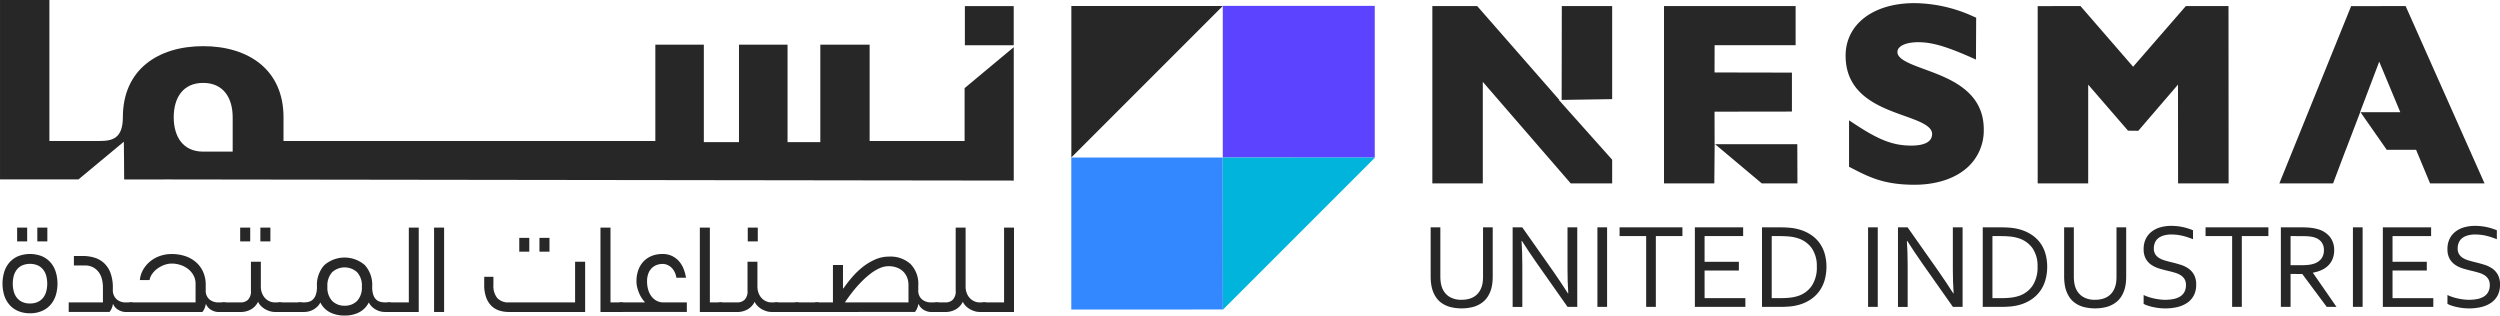 <svg xmlns="http://www.w3.org/2000/svg" width="452.229" height="57.074" viewBox="0 0 452.229 57.074"><g id="Group_162429" data-name="Group 162429" transform="translate(-144.411 -178.5)"><g id="Group_162422" data-name="Group 162422"><g id="Group_162421" data-name="Group 162421"><path id="Path_83164" data-name="Path 83164" d="M365.6,206.992h-27.4v27.5l27.417-.007-.022-27.429Z" fill="#3387ff"></path><path id="Path_83165" data-name="Path 83165" d="M393.093,207.014v-27.45l-27.492-.007v27.436h.1Z" fill="#5c43ff"></path><path id="Path_83166" data-name="Path 83166" d="M393.093,207.014l-27.388-.022h-.1v.063l.022,27.429h.034l27.436-27.436Z" fill="#00b4db"></path><path id="Path_83167" data-name="Path 83167" d="M338.208,179.587H365.6L338.208,206.98Z" fill="#272727"></path></g></g><g id="Group_162425" data-name="Group 162425"><g id="Group_162423" data-name="Group 162423"><path id="Path_83168" data-name="Path 83168" d="M408.818,232.725a4.827,4.827,0,0,0,1.393-.184,3.42,3.42,0,0,0,1.06-.516,3.017,3.017,0,0,0,.752-.8,3.82,3.82,0,0,0,.463-1.037,4.29,4.29,0,0,0,.151-.791c.027-.291.043-.572.043-.844v-8.926h1.752v8.883q0,.505-.053,1.054a7.307,7.307,0,0,1-.172,1.021,5.556,5.556,0,0,1-.613,1.474,4.143,4.143,0,0,1-1.065,1.171,5,5,0,0,1-1.576.775,8.467,8.467,0,0,1-4.23.021,4.989,4.989,0,0,1-1.534-.714,4.062,4.062,0,0,1-1.048-1.086,5.392,5.392,0,0,1-.635-1.371,6.617,6.617,0,0,1-.231-1.152,10.426,10.426,0,0,1-.07-1.193v-8.883h1.754v8.926a7.608,7.608,0,0,0,.068.995,4.662,4.662,0,0,0,.221.93,3.307,3.307,0,0,0,1.254,1.645A4.017,4.017,0,0,0,408.818,232.725Z" fill="#272727"></path><path id="Path_83169" data-name="Path 83169" d="M425.422,227.648q1.324,1.905,2.613,3.915h.064q-.139-2.1-.138-4.28v-7.657h1.763v14.389h-1.753l-5.645-8.023q-1.465-2.1-2.613-3.914h-.065q.138,1.97.139,4.592v7.345h-1.752V219.626h1.742Z" fill="#272727"></path><path id="Path_83170" data-name="Path 83170" d="M433.369,234.015V219.626h1.752v14.389Z" fill="#272727"></path><path id="Path_83171" data-name="Path 83171" d="M443.939,234.015h-1.752V221.207h-4.808v-1.581h11.367v1.581h-4.807Z" fill="#272727"></path><path id="Path_83172" data-name="Path 83172" d="M452.758,232.434h7.377v1.581H451V219.626h8.732v1.581h-6.978v4.646h6.205v1.581h-6.205Z" fill="#272727"></path><path id="Path_83173" data-name="Path 83173" d="M474.8,226.756a8.649,8.649,0,0,1-.313,2.366,6.433,6.433,0,0,1-.939,1.994,6.213,6.213,0,0,1-1.571,1.533,7.436,7.436,0,0,1-2.2,1,8.83,8.83,0,0,1-1.56.285q-.839.079-1.817.081h-3.258V219.626h3.291c.651,0,1.258.027,1.817.081a8.84,8.84,0,0,1,1.558.285,7.611,7.611,0,0,1,2.2.989,6.083,6.083,0,0,1,1.56,1.5,6.28,6.28,0,0,1,.924,1.947A8.476,8.476,0,0,1,474.8,226.756Zm-1.743,0a5.673,5.673,0,0,0-.916-3.365,4.887,4.887,0,0,0-2.625-1.828,7.107,7.107,0,0,0-1.461-.281q-.806-.075-1.82-.075H464.9v11.227h1.34q1.014,0,1.82-.076a7.045,7.045,0,0,0,1.461-.279,4.786,4.786,0,0,0,2.625-1.882A5.974,5.974,0,0,0,473.06,226.756Z" fill="#272727"></path><path id="Path_83174" data-name="Path 83174" d="M482.33,234.015V219.626h1.752v14.389Z" fill="#272727"></path><path id="Path_83175" data-name="Path 83175" d="M495.127,227.648q1.321,1.905,2.613,3.915h.065q-.141-2.1-.141-4.28v-7.657h1.764v14.389h-1.752l-5.647-8.023q-1.461-2.1-2.613-3.914h-.065q.141,1.97.141,4.592v7.345h-1.754V219.626h1.742Z" fill="#272727"></path><path id="Path_83176" data-name="Path 83176" d="M514.73,226.756a8.651,8.651,0,0,1-.312,2.366,6.437,6.437,0,0,1-.94,1.994,6.21,6.21,0,0,1-1.57,1.533,7.436,7.436,0,0,1-2.2,1,8.842,8.842,0,0,1-1.561.285q-.837.079-1.816.081h-3.258V219.626h3.291c.651,0,1.258.027,1.817.081a8.84,8.84,0,0,1,1.558.285,7.605,7.605,0,0,1,2.2.989,6.088,6.088,0,0,1,1.561,1.5,6.281,6.281,0,0,1,.924,1.947A8.475,8.475,0,0,1,514.73,226.756Zm-1.742,0a5.68,5.68,0,0,0-.916-3.365,4.887,4.887,0,0,0-2.625-1.828,7.119,7.119,0,0,0-1.461-.281q-.805-.075-1.82-.075h-1.34v11.227h1.34q1.014,0,1.82-.076a7.057,7.057,0,0,0,1.461-.279,4.786,4.786,0,0,0,2.625-1.882A5.982,5.982,0,0,0,512.988,226.756Z" fill="#272727"></path><path id="Path_83177" data-name="Path 83177" d="M523.408,232.725a4.832,4.832,0,0,0,1.393-.184,3.433,3.433,0,0,0,1.06-.516,3.017,3.017,0,0,0,.752-.8,3.818,3.818,0,0,0,.463-1.037,4.292,4.292,0,0,0,.15-.791c.028-.291.043-.572.043-.844v-8.926h1.752v8.883q0,.505-.052,1.054a7.307,7.307,0,0,1-.172,1.021,5.525,5.525,0,0,1-.614,1.474,4.125,4.125,0,0,1-1.064,1.171,5,5,0,0,1-1.576.775,8.471,8.471,0,0,1-4.231.021,4.994,4.994,0,0,1-1.533-.714,4.067,4.067,0,0,1-1.049-1.086,5.423,5.423,0,0,1-.634-1.371,6.614,6.614,0,0,1-.231-1.152,10.426,10.426,0,0,1-.07-1.193v-8.883h1.754v8.926a7.613,7.613,0,0,0,.068.995,4.658,4.658,0,0,0,.221.93,3.307,3.307,0,0,0,1.254,1.645A4.017,4.017,0,0,0,523.408,232.725Z" fill="#272727"></path><path id="Path_83178" data-name="Path 83178" d="M534.021,223.434a1.946,1.946,0,0,0,.258,1.047,2.1,2.1,0,0,0,.692.683,4.132,4.132,0,0,0,1.007.441q.574.173,1.2.323.837.2,1.646.452a5.2,5.2,0,0,1,1.442.683,3.344,3.344,0,0,1,1.025,1.134,3.662,3.662,0,0,1,.391,1.8,4.115,4.115,0,0,1-.424,1.93,3.684,3.684,0,0,1-1.172,1.334,5.308,5.308,0,0,1-1.77.774,9.332,9.332,0,0,1-2.236.252,9.8,9.8,0,0,1-1.146-.069q-.586-.07-1.118-.189a8.711,8.711,0,0,1-.963-.268,3.618,3.618,0,0,1-.677-.3v-1.6a6.762,6.762,0,0,0,.871.354,9.767,9.767,0,0,0,1,.274c.344.076.691.134,1.043.178a8.17,8.17,0,0,0,.99.065,7.67,7.67,0,0,0,1.436-.13,3.751,3.751,0,0,0,1.2-.43,2.219,2.219,0,0,0,.816-.822,2.579,2.579,0,0,0,.3-1.307,1.961,1.961,0,0,0-.264-1.064,2.173,2.173,0,0,0-.7-.7,4.247,4.247,0,0,0-1.017-.446c-.383-.114-.787-.222-1.209-.322q-.839-.193-1.641-.436a5.161,5.161,0,0,1-1.43-.672,3.267,3.267,0,0,1-1.011-1.107,3.505,3.505,0,0,1-.381-1.731,4.132,4.132,0,0,1,.4-1.888,3.748,3.748,0,0,1,1.086-1.307,4.689,4.689,0,0,1,1.578-.764,7.152,7.152,0,0,1,1.9-.247,9.96,9.96,0,0,1,2.144.221,10.222,10.222,0,0,1,1.822.575v1.624a12.447,12.447,0,0,0-1.843-.613,8.831,8.831,0,0,0-2.038-.247,5.016,5.016,0,0,0-1.419.178,2.767,2.767,0,0,0-1,.505,2.006,2.006,0,0,0-.592.8A2.688,2.688,0,0,0,534.021,223.434Z" fill="#272727"></path><path id="Path_83179" data-name="Path 83179" d="M549.937,234.015h-1.752V221.207h-4.808v-1.581h11.367v1.581h-4.807Z" fill="#272727"></path><path id="Path_83180" data-name="Path 83180" d="M558.756,228.058v5.957H557V219.626h3.728a15.529,15.529,0,0,1,1.606.07,7.578,7.578,0,0,1,1.209.221,4.286,4.286,0,0,1,2.3,1.393,3.776,3.776,0,0,1,.8,2.457,4.08,4.08,0,0,1-.28,1.559,3.53,3.53,0,0,1-.785,1.194,4.122,4.122,0,0,1-1.209.828,6.34,6.34,0,0,1-1.564.472v.043l4.258,6.152H565.3l-4.432-5.957Zm0-6.851v5.27h1.73q.805,0,1.377-.054a5.116,5.116,0,0,0,1.022-.194,2.805,2.805,0,0,0,1.408-.892,2.473,2.473,0,0,0,.494-1.6,2.31,2.31,0,0,0-.473-1.489,2.553,2.553,0,0,0-1.279-.812,4.84,4.84,0,0,0-.926-.172c-.357-.035-.812-.054-1.365-.054Z" fill="#272727"></path><path id="Path_83181" data-name="Path 83181" d="M570.035,234.015V219.626h1.754v14.389Z" fill="#272727"></path><path id="Path_83182" data-name="Path 83182" d="M577.2,232.434h7.377v1.581h-9.129V219.626h8.731v1.581H577.2v4.646h6.2v1.581h-6.2Z" fill="#272727"></path><path id="Path_83183" data-name="Path 83183" d="M588.982,223.434a1.946,1.946,0,0,0,.258,1.047,2.093,2.093,0,0,0,.692.683,4.184,4.184,0,0,0,1.007.441q.574.173,1.2.323.834.2,1.644.452a5.169,5.169,0,0,1,1.443.683,3.311,3.311,0,0,1,1.024,1.134,3.639,3.639,0,0,1,.393,1.8,4.139,4.139,0,0,1-.424,1.93,3.68,3.68,0,0,1-1.174,1.334,5.291,5.291,0,0,1-1.77.774,9.309,9.309,0,0,1-2.236.252,9.791,9.791,0,0,1-1.145-.069q-.585-.07-1.119-.189a8.714,8.714,0,0,1-.963-.268,3.743,3.743,0,0,1-.677-.3v-1.6a6.823,6.823,0,0,0,.871.354,9.808,9.808,0,0,0,1,.274c.343.076.691.134,1.043.178a8.112,8.112,0,0,0,.988.065,7.647,7.647,0,0,0,1.436-.13,3.733,3.733,0,0,0,1.2-.43,2.2,2.2,0,0,0,.816-.822,2.579,2.579,0,0,0,.3-1.307,1.96,1.96,0,0,0-.264-1.064,2.168,2.168,0,0,0-.7-.7,4.231,4.231,0,0,0-1.015-.446q-.578-.171-1.211-.322-.839-.193-1.639-.436a5.147,5.147,0,0,1-1.432-.672,3.261,3.261,0,0,1-1.009-1.107,3.5,3.5,0,0,1-.383-1.731,4.12,4.12,0,0,1,.4-1.888,3.727,3.727,0,0,1,1.086-1.307,4.681,4.681,0,0,1,1.578-.764,7.125,7.125,0,0,1,1.9-.247,9.981,9.981,0,0,1,2.147.221,10.353,10.353,0,0,1,1.822.575v1.624a12.617,12.617,0,0,0-1.844-.613,8.82,8.82,0,0,0-2.039-.247,5.033,5.033,0,0,0-1.42.178,2.8,2.8,0,0,0-1,.505,2.028,2.028,0,0,0-.589.8A2.689,2.689,0,0,0,588.982,223.434Z" fill="#272727"></path></g><g id="Group_162424" data-name="Group 162424"><path id="Path_83184" data-name="Path 83184" d="M492.588,191.045c-2.656-.975-4.95-1.818-4.95-3.139,0-1.059,1.511-1.772,3.761-1.772,2.428,0,4.981.728,9.418,2.682l1.031.455.034-7.576-.452-.192a26.15,26.15,0,0,0-10.722-2.437c-7.442,0-12.443,3.823-12.443,9.513,0,7.085,6.106,9.265,10.564,10.858,2.729.974,5.086,1.816,5.086,3.307-.016,1.73-2.056,2.093-3.766,2.093-3.222,0-5.775-.964-10.118-3.82l-1.144-.752v8.4l.4.206c3.157,1.636,5.882,3.048,11.423,3.048,4.187,0,7.722-1.234,9.954-3.475a8.993,8.993,0,0,0,2.594-6.539C503.256,194.961,497.09,192.7,492.588,191.045Z" fill="#272727"></path><path id="Path_83185" data-name="Path 83185" d="M539.807,179.6l-9.534,10.973L520.756,179.6l-7.745.005V211.67h9.136V193.811l7.205,8.328,1.859.019,7.181-8.357.012,17.869h9.144l-.02-32.072Z" fill="#272727"></path><path id="Path_83186" data-name="Path 83186" d="M426.9,196.574l9.137-.144V179.6h-9.109Z" fill="#272727"></path><path id="Path_83187" data-name="Path 83187" d="M426.487,196.581,411.626,179.6l-8.115-.008V211.67h9.127V193.31l15.9,18.36h7.5V207.39l-9.647-10.808Z" fill="#272727"></path><path id="Path_83188" data-name="Path 83188" d="M579.57,179.6l-9.858.007L556.727,211.67h9.72l2.29-6.07h.011l2.6-6.806h-.025l3.467-9.14,3.812,9.14h-7.2l4.751,6.806h5.308l2.526,6.07h9.851Z" fill="#272727"></path><path id="Path_83189" data-name="Path 83189" d="M454.657,204.586l8.437,7.084h6.459l-.025-7.084Z" fill="#272727"></path><path id="Path_83190" data-name="Path 83190" d="M454.555,198.7l14-.02v-7.046l-14-.027.015-4.926h14.654V179.6H445.416V211.67h9.1l.063-7.084h-.008Z" fill="#272727"></path></g></g><g id="Group_162428" data-name="Group 162428"><g id="Group_162426" data-name="Group 162426"><rect id="Rectangle_147882" data-name="Rectangle 147882" width="8.835" height="7.081" transform="translate(318.949 179.605)" fill="#272727"></rect><path id="Path_83191" data-name="Path 83191" d="M327,187.692l-8.1,6.749V204H301.72V186.575H292.8v17.634h-5.927V186.575h-8.786v17.634h-6.357V186.575h-8.774V204h-67.26v-4.3c0-8.615-6.369-12.849-14.53-12.849s-14.53,4.234-14.53,12.849c0,3.816-1.877,4.3-4.172,4.3h-9.118V178.5h-8.933v32.446h14.2l8.2-6.81.037,3.424.012,2.208.013,1.2h7.178v-.012l153.739.208V187.041ZM186.5,205.927h-5.338c-3.657,0-5.326-2.712-5.326-6.221s1.669-6.21,5.326-6.21,5.338,2.712,5.338,6.21Z" fill="#272727"></path></g><g id="Group_162427" data-name="Group 162427"><path id="Path_83192" data-name="Path 83192" d="M149.838,235.168a5.376,5.376,0,0,1-2.125-.4,4.3,4.3,0,0,1-1.558-1.1,4.773,4.773,0,0,1-.961-1.687,7.289,7.289,0,0,1,0-4.343,4.762,4.762,0,0,1,.961-1.7,4.324,4.324,0,0,1,1.558-1.1,5.911,5.911,0,0,1,4.249,0,4.338,4.338,0,0,1,1.557,1.1,4.762,4.762,0,0,1,.961,1.7,7.288,7.288,0,0,1,0,4.343,4.774,4.774,0,0,1-.961,1.687,4.313,4.313,0,0,1-1.557,1.1A5.371,5.371,0,0,1,149.838,235.168Zm0-1.772a3.31,3.31,0,0,0,1.377-.266,2.659,2.659,0,0,0,.97-.736,3.147,3.147,0,0,0,.577-1.132,5.558,5.558,0,0,0,0-2.9,3.134,3.134,0,0,0-.577-1.131,2.661,2.661,0,0,0-.97-.737,3.7,3.7,0,0,0-2.754,0,2.66,2.66,0,0,0-.972.737,3.132,3.132,0,0,0-.576,1.131,5.586,5.586,0,0,0,0,2.9,3.145,3.145,0,0,0,.576,1.132,2.657,2.657,0,0,0,.972.736A3.291,3.291,0,0,0,149.838,233.4Zm-2.327-13.726h1.814v2.5h-1.814Zm3.65,0h1.814v2.5h-1.814Z" fill="#272727"></path><path id="Path_83193" data-name="Path 83193" d="M168.111,233.2a1.063,1.063,0,0,1,.309.043c.094.028.139.114.139.256v1.2c0,.156-.149.235-.448.235h-1.025a2.3,2.3,0,0,1-.629-.1,2.848,2.848,0,0,1-.641-.278,2.331,2.331,0,0,1-.545-.438,1.9,1.9,0,0,1-.363-.576h-.084a2.751,2.751,0,0,1-.16.619,2.851,2.851,0,0,1-.439.769H156.84V233.2h6.19v-2.711a6.124,6.124,0,0,0-.181-1.494,3.582,3.582,0,0,0-.587-1.27,3.044,3.044,0,0,0-1.026-.875,3.122,3.122,0,0,0-1.494-.332h-1.963v-1.708h1.643a6.932,6.932,0,0,1,2.156.321,4.454,4.454,0,0,1,1.709,1.013,4.715,4.715,0,0,1,1.131,1.784,7.567,7.567,0,0,1,.406,2.626v.3a2.231,2.231,0,0,0,.661,1.761,2.354,2.354,0,0,0,1.622.587Z" fill="#272727"></path><path id="Path_83194" data-name="Path 83194" d="M179.788,233.2v-3.373a3.087,3.087,0,0,0-.384-1.537,3.789,3.789,0,0,0-.993-1.152,4.421,4.421,0,0,0-1.377-.715,5.017,5.017,0,0,0-1.537-.246,3.923,3.923,0,0,0-1.356.246,5.161,5.161,0,0,0-1.238.65,4.041,4.041,0,0,0-.95.95,2.824,2.824,0,0,0-.49,1.143h-1.751a4.539,4.539,0,0,1,.555-1.815,5.412,5.412,0,0,1,1.227-1.5,5.715,5.715,0,0,1,1.783-1.025,6.434,6.434,0,0,1,2.22-.373,7.5,7.5,0,0,1,2.444.384,5.7,5.7,0,0,1,1.944,1.11,5.066,5.066,0,0,1,1.28,1.761,5.656,5.656,0,0,1,.459,2.316v.961a2.052,2.052,0,0,0,.661,1.665,2.435,2.435,0,0,0,1.623.555h1a1.063,1.063,0,0,1,.309.043c.092.028.138.114.138.256v1.2c0,.156-.148.235-.447.235h-1.025a2.28,2.28,0,0,1-.629-.1,2.829,2.829,0,0,1-.641-.278,2.311,2.311,0,0,1-.545-.438,1.9,1.9,0,0,1-.363-.576h-.085a2.646,2.646,0,0,1-.16.619,2.846,2.846,0,0,1-.438.769H168.111c-.3,0-.449-.079-.449-.235v-1.2c0-.142.047-.228.139-.256a1.07,1.07,0,0,1,.31-.043Z" fill="#272727"></path><path id="Path_83195" data-name="Path 83195" d="M194.134,234.934a3.11,3.11,0,0,1-.929-.15,3.91,3.91,0,0,1-.9-.4,3.722,3.722,0,0,1-.736-.588,2.156,2.156,0,0,1-.47-.715,3.157,3.157,0,0,1-1.335,1.409,3.737,3.737,0,0,1-1.781.449h-3.074c-.3,0-.449-.079-.449-.235v-1.2c0-.142.047-.228.138-.256a1.082,1.082,0,0,1,.311-.043h3.1a1.822,1.822,0,0,0,1.259-.48,2.145,2.145,0,0,0,.535-1.655V225.84h1.793v4.482a3.259,3.259,0,0,0,.2,1.174,2.784,2.784,0,0,0,.544.908,2.463,2.463,0,0,0,.811.587,2.337,2.337,0,0,0,.982.213h.918a1.063,1.063,0,0,1,.309.043c.092.028.139.114.139.256v1.2c0,.156-.15.235-.448.235Zm-6.277-15.264h1.815v2.5h-1.815Zm3.651,0h1.814v2.5h-1.814Z" fill="#272727"></path><path id="Path_83196" data-name="Path 83196" d="M195.052,234.934c-.3,0-.449-.079-.449-.235v-1.2c0-.142.047-.228.139-.256a1.065,1.065,0,0,1,.31-.043h3.65c.314,0,.47.079.47.235v1.2c0,.142-.047.227-.139.256a1.118,1.118,0,0,1-.331.043Z" fill="#272727"></path><path id="Path_83197" data-name="Path 83197" d="M206.75,235.574a5.58,5.58,0,0,1-2.711-.608,4,4,0,0,1-1.687-1.762,2.379,2.379,0,0,1-.522.747,3.552,3.552,0,0,1-.727.545,3.207,3.207,0,0,1-.832.331,3.567,3.567,0,0,1-.843.107H198.7c-.3,0-.448-.079-.448-.235v-1.2c0-.142.047-.228.138-.256a1.07,1.07,0,0,1,.31-.043h.7a3.343,3.343,0,0,0,.908-.117,1.629,1.629,0,0,0,.725-.427,2.241,2.241,0,0,0,.5-.822,4.135,4.135,0,0,0,.214-1.323v-.171a5.327,5.327,0,0,1,1.335-3.886,5.589,5.589,0,0,1,7.322,0,5.335,5.335,0,0,1,1.334,3.886v.171a4.374,4.374,0,0,0,.2,1.323,2.135,2.135,0,0,0,.49.822,1.637,1.637,0,0,0,.737.427,3.461,3.461,0,0,0,.918.117h.705a1.051,1.051,0,0,1,.308.043c.094.028.139.114.139.256v1.2c0,.156-.148.235-.447.235h-.727a3.51,3.51,0,0,1-.853-.107,3.234,3.234,0,0,1-.823-.331,3.54,3.54,0,0,1-.725-.545,2.365,2.365,0,0,1-.523-.747,4.143,4.143,0,0,1-1.7,1.762A5.518,5.518,0,0,1,206.75,235.574Zm0-1.772a3.075,3.075,0,0,0,2.242-.854,3.491,3.491,0,0,0,.875-2.6,3.551,3.551,0,0,0-.865-2.615,3.364,3.364,0,0,0-4.5,0,3.556,3.556,0,0,0-.865,2.615,3.491,3.491,0,0,0,.876,2.6A3.072,3.072,0,0,0,206.75,233.8Z" fill="#272727"></path><path id="Path_83198" data-name="Path 83198" d="M218.363,233.2V219.67h1.793v15.264H214.8c-.3,0-.45-.079-.45-.235v-1.2c0-.142.047-.228.139-.256a1.077,1.077,0,0,1,.311-.043Z" fill="#272727"></path><path id="Path_83199" data-name="Path 83199" d="M222.932,234.934V219.67h1.814v15.264Z" fill="#272727"></path><path id="Path_83200" data-name="Path 83200" d="M248.442,233.2V225.84h1.815v9.094h-13.79a5.707,5.707,0,0,1-1.731-.256,3.557,3.557,0,0,1-1.419-.844,4.076,4.076,0,0,1-.961-1.526A6.6,6.6,0,0,1,232,230v-1.43h1.666v1.451a3.452,3.452,0,0,0,.715,2.413,2.7,2.7,0,0,0,2.082.768Zm-10.1-11.677h1.814v2.5h-1.814Zm3.65,0h1.815v2.5h-1.815Z" fill="#272727"></path><path id="Path_83201" data-name="Path 83201" d="M256.767,233.2a1.07,1.07,0,0,1,.31.043c.093.028.139.114.139.256v1.2c0,.156-.15.235-.449.235h-3.736V219.67h1.815V233.2Z" fill="#272727"></path><path id="Path_83202" data-name="Path 83202" d="M261.037,233.2v-.085a4.331,4.331,0,0,1-.48-.6,5.4,5.4,0,0,1-.491-.885,6.8,6.8,0,0,1-.374-1.078,4.57,4.57,0,0,1-.149-1.154,5.874,5.874,0,0,1,.342-2.07,4.394,4.394,0,0,1,.961-1.559,4.169,4.169,0,0,1,1.482-.982,5.157,5.157,0,0,1,1.911-.341,3.888,3.888,0,0,1,1.794.384,4.026,4.026,0,0,1,1.259.993,4.654,4.654,0,0,1,.8,1.377,8.179,8.179,0,0,1,.416,1.537h-1.751a3.278,3.278,0,0,0-.266-.939,2.958,2.958,0,0,0-.534-.8,2.491,2.491,0,0,0-.769-.555,2.234,2.234,0,0,0-.95-.2,2.972,2.972,0,0,0-1.015.182,2.5,2.5,0,0,0-.9.565,2.742,2.742,0,0,0-.629.983,3.9,3.9,0,0,0-.234,1.429,5.249,5.249,0,0,0,.213,1.537,3.6,3.6,0,0,0,.608,1.206,2.81,2.81,0,0,0,.938.78,2.579,2.579,0,0,0,1.186.277h4.248v1.73H256.767c-.3,0-.448-.079-.448-.235v-1.2c0-.142.046-.228.139-.256a1.068,1.068,0,0,1,.309-.043Z" fill="#272727"></path><path id="Path_83203" data-name="Path 83203" d="M274.742,233.2a1.075,1.075,0,0,1,.31.043c.092.028.138.114.138.256v1.2c0,.156-.149.235-.448.235h-3.736V219.67h1.814V233.2Z" fill="#272727"></path><path id="Path_83204" data-name="Path 83204" d="M283.965,234.934a3.116,3.116,0,0,1-.93-.15,3.921,3.921,0,0,1-.9-.4,3.728,3.728,0,0,1-.737-.588,2.153,2.153,0,0,1-.469-.715,3.166,3.166,0,0,1-1.334,1.409,3.745,3.745,0,0,1-1.783.449h-3.074c-.3,0-.448-.079-.448-.235v-1.2c0-.142.046-.228.138-.256a1.075,1.075,0,0,1,.31-.043h3.1a1.827,1.827,0,0,0,1.26-.48,2.149,2.149,0,0,0,.533-1.655V225.84h1.793v4.482a3.281,3.281,0,0,0,.2,1.174,2.768,2.768,0,0,0,.545.908,2.459,2.459,0,0,0,.81.587,2.339,2.339,0,0,0,.983.213h.918a1.056,1.056,0,0,1,.308.043c.093.028.139.114.139.256v1.2c0,.156-.148.235-.447.235Zm-4.291-15.264h1.814v2.5h-1.814Z" fill="#272727"></path><path id="Path_83205" data-name="Path 83205" d="M284.882,234.934c-.3,0-.449-.079-.449-.235v-1.2c0-.142.047-.228.139-.256a1.065,1.065,0,0,1,.31-.043h3.65c.314,0,.47.079.47.235v1.2c0,.142-.047.227-.139.256a1.118,1.118,0,0,1-.331.043Z" fill="#272727"></path><path id="Path_83206" data-name="Path 83206" d="M288.532,234.934c-.3,0-.448-.079-.448-.235v-1.2c0-.142.047-.228.139-.256a1.059,1.059,0,0,1,.309-.043h3.65c.314,0,.47.079.47.235v1.2c0,.142-.047.227-.138.256a1.125,1.125,0,0,1-.332.043Z" fill="#272727"></path><path id="Path_83207" data-name="Path 83207" d="M292.182,234.934c-.3,0-.448-.079-.448-.235v-1.2c0-.142.047-.228.139-.256a1.063,1.063,0,0,1,.309-.043h2.9v-6.766H296.9v4.226h.086a23.865,23.865,0,0,1,1.537-1.985,13.819,13.819,0,0,1,1.921-1.858,10.329,10.329,0,0,1,2.252-1.366,6.25,6.25,0,0,1,2.552-.533,5.388,5.388,0,0,1,3.863,1.334,5.14,5.14,0,0,1,1.409,3.917v.811a2.049,2.049,0,0,0,.662,1.665,2.435,2.435,0,0,0,1.623.555h1.045a1.065,1.065,0,0,1,.31.043c.093.028.139.114.139.256v1.2c0,.156-.15.235-.449.235h-1.067a2.291,2.291,0,0,1-.629-.1,2.8,2.8,0,0,1-.64-.278,2.311,2.311,0,0,1-.545-.438,1.881,1.881,0,0,1-.364-.576h-.085a2.6,2.6,0,0,1-.16.619,2.841,2.841,0,0,1-.437.769Zm12.98-8.284a4.007,4.007,0,0,0-1.676.385,8.386,8.386,0,0,0-1.643,1,15.214,15.214,0,0,0-1.537,1.366q-.738.747-1.335,1.474t-1.045,1.355c-.3.42-.528.744-.684.971h11.506v-3.1a3.707,3.707,0,0,0-.287-1.5,3.127,3.127,0,0,0-.77-1.079,3.285,3.285,0,0,0-1.141-.65A4.313,4.313,0,0,0,305.162,226.65Z" fill="#272727"></path><path id="Path_83208" data-name="Path 83208" d="M321.621,234.934a3.115,3.115,0,0,1-.929-.15,3.922,3.922,0,0,1-.9-.4,3.729,3.729,0,0,1-.737-.588,2.138,2.138,0,0,1-.469-.715,3.166,3.166,0,0,1-1.334,1.409,3.748,3.748,0,0,1-1.783.449H313.85c-.3,0-.448-.079-.448-.235v-1.2c0-.142.047-.228.139-.256a1.063,1.063,0,0,1,.309-.043h1.644a1.823,1.823,0,0,0,1.26-.48,2.149,2.149,0,0,0,.533-1.655v-11.4h1.794v10.652a3.281,3.281,0,0,0,.2,1.174,2.786,2.786,0,0,0,.545.908,2.473,2.473,0,0,0,.811.587,2.334,2.334,0,0,0,.982.213h.853a1.077,1.077,0,0,1,.311.043c.092.028.139.114.139.256v1.2c0,.156-.151.235-.45.235Z" fill="#272727"></path><path id="Path_83209" data-name="Path 83209" d="M326.04,233.2V219.67h1.794v15.264h-5.36c-.3,0-.447-.079-.447-.235v-1.2c0-.142.046-.228.139-.256a1.056,1.056,0,0,1,.308-.043Z" fill="#272727"></path></g></g></g></svg>